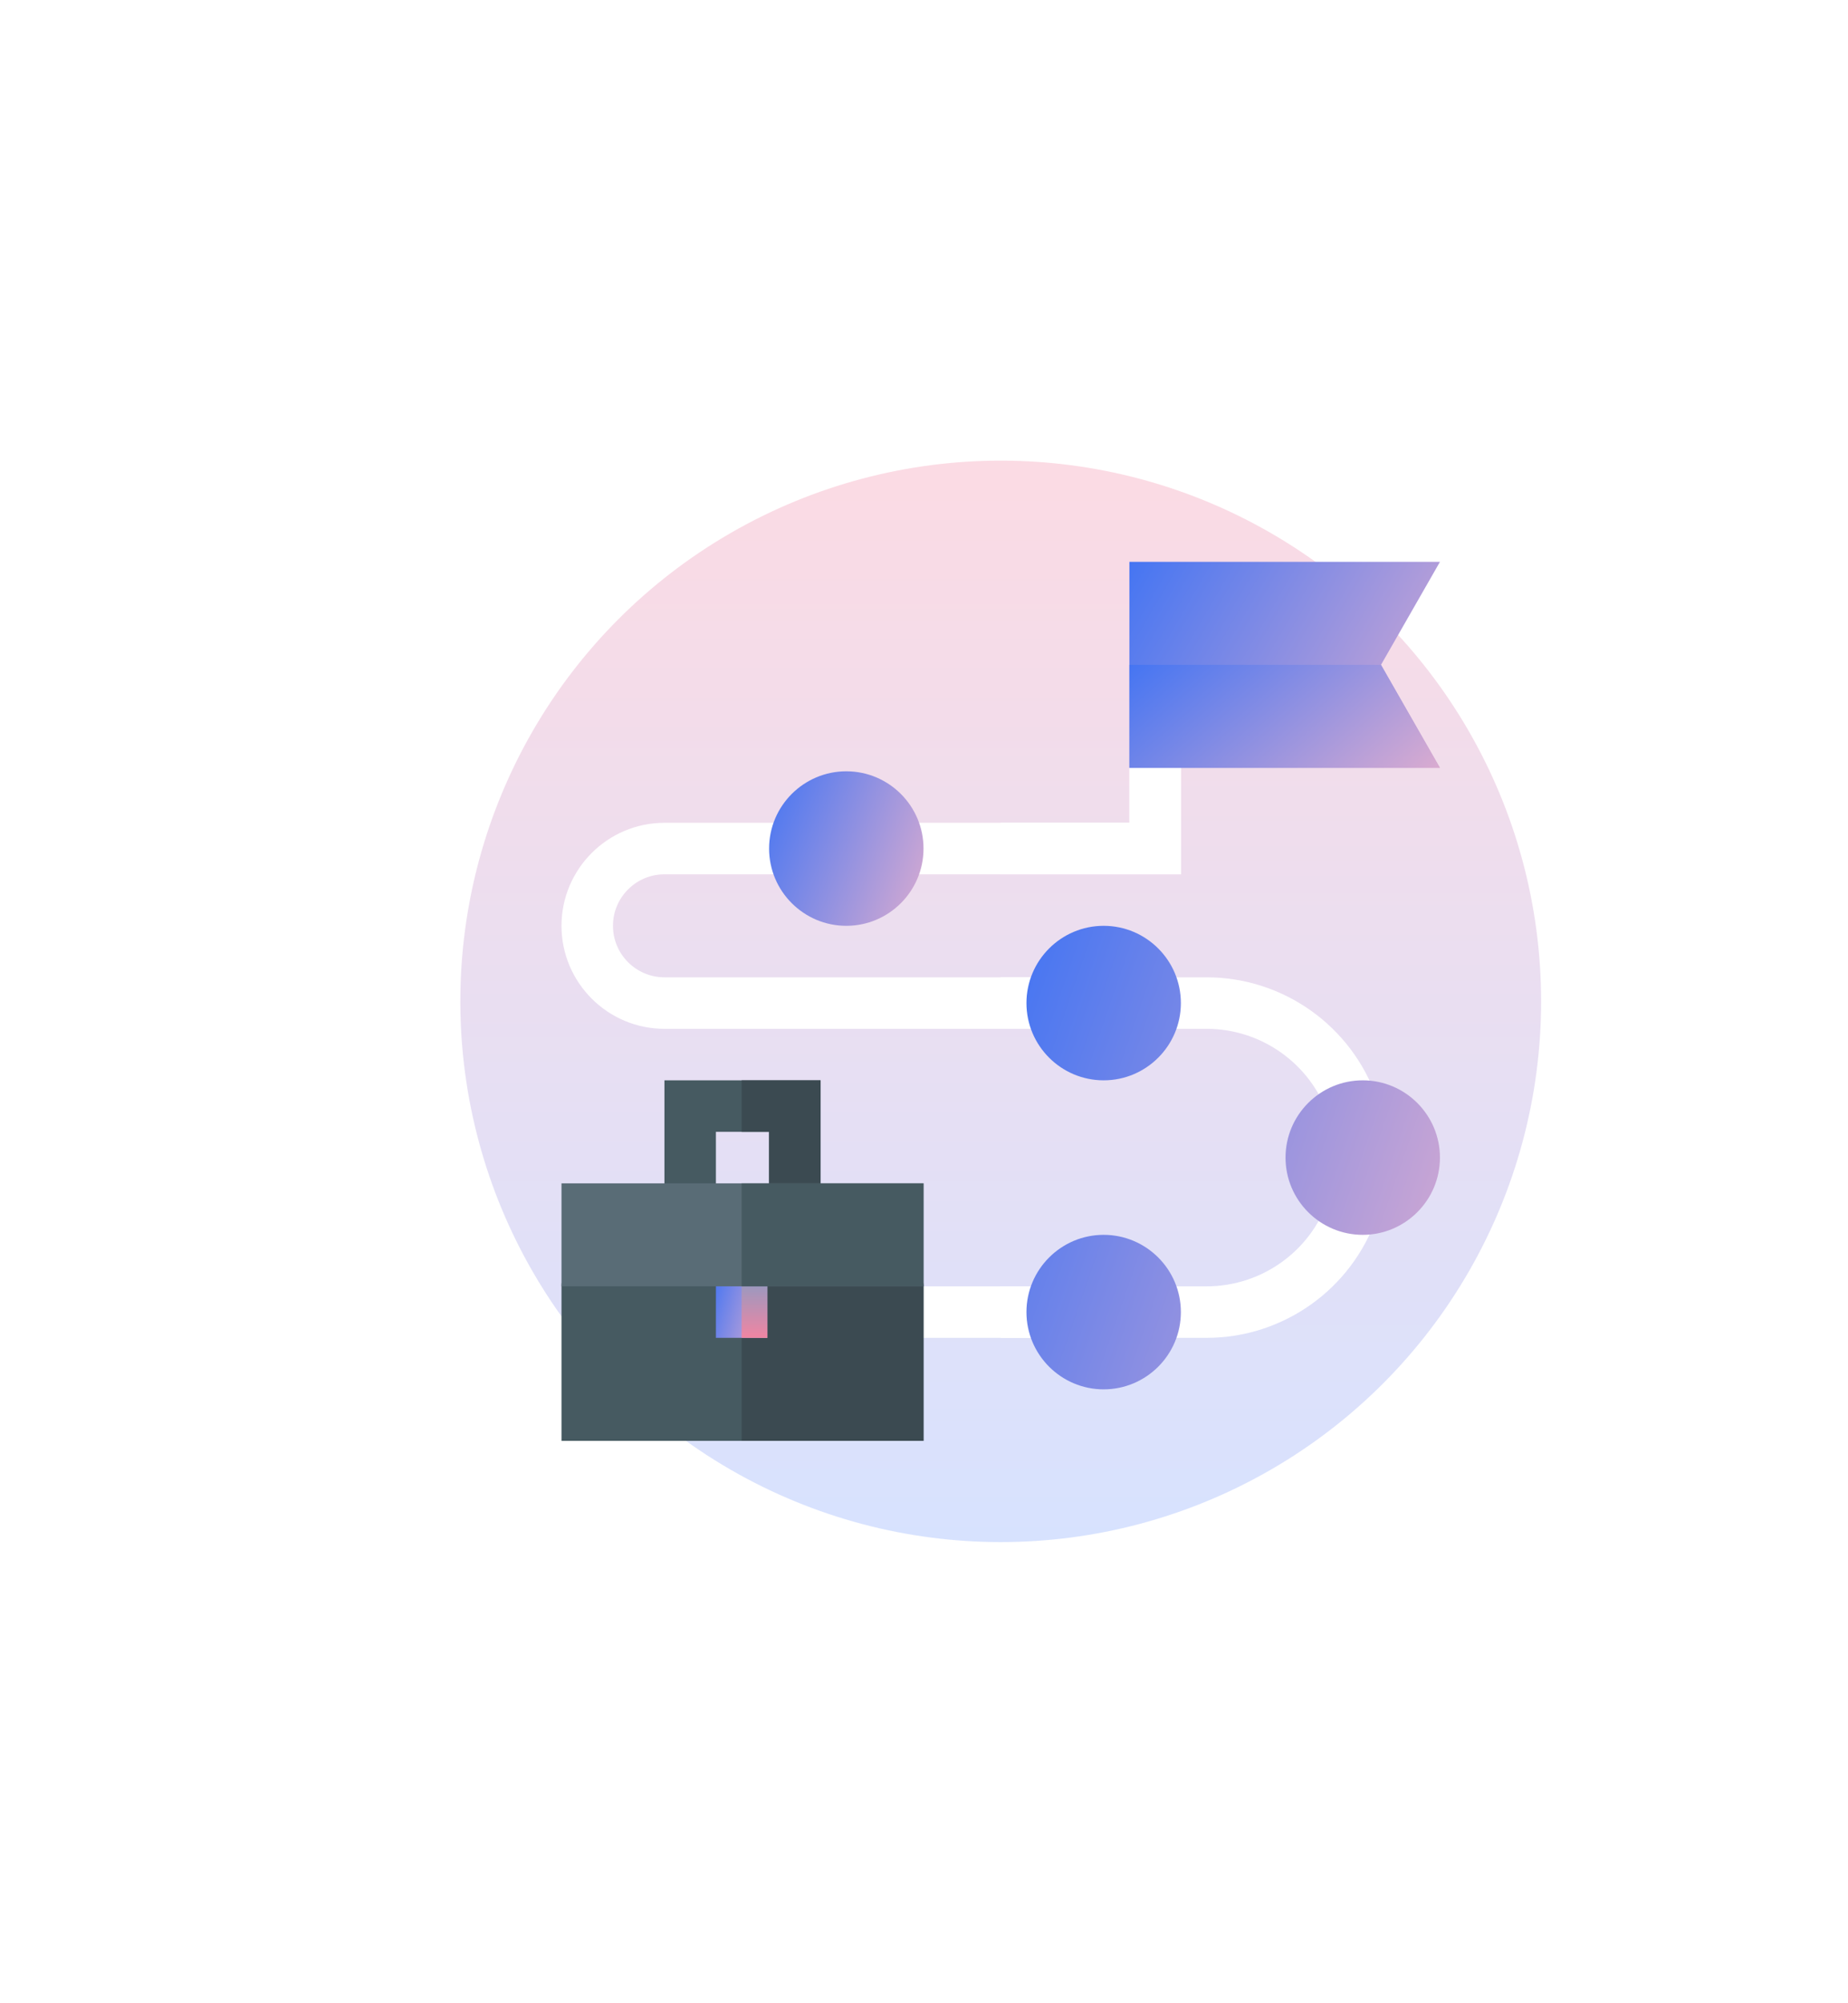 <svg width="831" height="900" viewBox="0 0 831 900" fill="none" xmlns="http://www.w3.org/2000/svg">
<g filter="url(#filter0_f_2615_1321)">
<circle cx="243" cy="243" r="243" transform="matrix(1 0 0 -1 207 693.008)" fill="url(#paint0_linear_2615_1321)" fill-opacity="0.5"/>
</g>
<g clip-path="url(#clip0_2615_1321)">
<path d="M473.145 439.203V462.348H298.782C273.26 462.348 252.49 441.579 252.49 416.057C252.49 390.535 273.26 369.766 298.782 369.766H357.417V392.911H298.782C286.021 392.911 275.636 403.296 275.636 416.057C275.636 428.818 286.021 439.203 298.782 439.203H473.145Z" fill="white"/>
<path d="M597.249 501.188C589.165 477.957 567.197 462.349 542.582 462.349H519.437V439.203H542.582C577.038 439.203 607.792 461.056 619.109 493.581L597.249 501.188ZM542.582 601.223H519.437V578.077H542.582C567.197 578.077 589.166 562.469 597.249 539.238L619.109 546.844C607.792 579.37 577.038 601.223 542.582 601.223Z" fill="white"/>
<path d="M403.708 578.078H473.145V601.224H403.708V578.078Z" fill="white"/>
<path d="M415.281 578.077V647.514H252.49V578.077C252.49 571.689 257.675 566.504 264.063 566.504H403.708C410.097 566.504 415.281 571.689 415.281 578.077Z" fill="#465A61"/>
<path d="M415.281 578.077V647.514H333.5V566.504H403.708C410.097 566.504 415.281 571.689 415.281 578.077Z" fill="#3B4A51"/>
<path d="M321.927 568.363H345.072V601.222H321.927V568.363Z" fill="url(#paint1_linear_2615_1321)"/>
<path d="M333.5 568.363H345.073V601.222H333.5V568.363Z" fill="url(#paint2_linear_2615_1321)"/>
<path d="M298.781 485.496V554.933H321.927V508.642H345.844V554.933H368.99V485.496H298.781Z" fill="#465A61"/>
<path d="M368.99 485.496V554.933H345.844V508.642H333.5V485.496H368.99Z" fill="#3B4A51"/>
<path d="M252.49 531.785H415.281V578.076H252.49V531.785Z" fill="#596C76"/>
<path d="M333.5 531.785H415.281V578.076H333.5V531.785Z" fill="#465A61"/>
<path d="M531.009 333.504V392.911H403.708V369.765H507.863V345.077L531.009 333.504Z" fill="white"/>
<path d="M380.563 416.058C361.419 416.058 345.845 400.483 345.845 381.34C345.845 362.196 361.419 346.621 380.563 346.621C399.707 346.621 415.282 362.196 415.282 381.34C415.282 400.483 399.707 416.058 380.563 416.058Z" fill="url(#paint3_linear_2615_1321)"/>
<path d="M450 439.202H473.146V462.348H450V439.202ZM450 578.076H473.146V601.222H450V578.076ZM531.01 333.504V392.911H450V369.765H507.864V345.077L531.01 333.504Z" fill="white"/>
<path d="M612.79 554.932C593.647 554.932 578.072 539.358 578.072 520.214C578.072 501.07 593.647 485.496 612.79 485.496C631.934 485.496 647.509 501.07 647.509 520.214C647.509 539.358 631.934 554.932 612.79 554.932ZM496.291 624.369C477.147 624.369 461.572 608.795 461.572 589.651C461.572 570.507 477.147 554.932 496.291 554.932C515.434 554.932 531.009 570.507 531.009 589.651C531.009 608.795 515.434 624.369 496.291 624.369ZM496.291 485.496C477.147 485.496 461.572 469.921 461.572 450.777C461.572 431.633 477.147 416.059 496.291 416.059C515.434 416.059 531.009 431.633 531.009 450.777C531.009 469.921 515.434 485.496 496.291 485.496Z" fill="url(#paint4_linear_2615_1321)"/>
<path d="M620.992 298.787L647.51 345.079H507.864V252.496H647.51L620.992 298.787Z" fill="url(#paint5_linear_2615_1321)"/>
<path d="M647.51 345.08H507.864V298.789H620.992L647.51 345.08Z" fill="url(#paint6_linear_2615_1321)"/>
</g>
<defs>
<filter id="filter0_f_2615_1321" x="0.582" y="0.59" width="898.836" height="898.836" filterUnits="userSpaceOnUse" color-interpolation-filters="sRGB">
<feFlood flood-opacity="0" result="BackgroundImageFix"/>
<feBlend mode="normal" in="SourceGraphic" in2="BackgroundImageFix" result="shape"/>
<feGaussianBlur stdDeviation="103.209" result="effect1_foregroundBlur_2615_1321"/>
</filter>
<linearGradient id="paint0_linear_2615_1321" x1="243" y1="0" x2="243" y2="486" gradientUnits="userSpaceOnUse">
<stop stop-color="#B0C6FF"/>
<stop offset="1" stop-color="#F9B7C9"/>
</linearGradient>
<linearGradient id="paint1_linear_2615_1321" x1="348.291" y1="614.092" x2="305.747" y2="602.501" gradientUnits="userSpaceOnUse">
<stop stop-color="#F9B7C9"/>
<stop offset="0.862" stop-color="#4274F3"/>
<stop offset="1" stop-color="#0048FF"/>
</linearGradient>
<linearGradient id="paint2_linear_2615_1321" x1="339.286" y1="568.363" x2="339.286" y2="601.222" gradientUnits="userSpaceOnUse">
<stop stop-color="#7BA0CA"/>
<stop offset="1" stop-color="#F085A2"/>
</linearGradient>
<linearGradient id="paint3_linear_2615_1321" x1="424.938" y1="443.254" x2="305.675" y2="397.123" gradientUnits="userSpaceOnUse">
<stop stop-color="#F9B7C9"/>
<stop offset="0.862" stop-color="#4274F3"/>
<stop offset="1" stop-color="#0048FF"/>
</linearGradient>
<linearGradient id="paint4_linear_2615_1321" x1="673.366" y1="705.958" x2="345.327" y2="592.701" gradientUnits="userSpaceOnUse">
<stop stop-color="#F9B7C9"/>
<stop offset="0.862" stop-color="#4274F3"/>
<stop offset="1" stop-color="#0048FF"/>
</linearGradient>
<linearGradient id="paint5_linear_2615_1321" x1="666.929" y1="381.34" x2="461.214" y2="261.321" gradientUnits="userSpaceOnUse">
<stop stop-color="#F9B7C9"/>
<stop offset="0.862" stop-color="#4274F3"/>
<stop offset="1" stop-color="#0048FF"/>
</linearGradient>
<linearGradient id="paint6_linear_2615_1321" x1="666.929" y1="363.211" x2="550.168" y2="226.968" gradientUnits="userSpaceOnUse">
<stop stop-color="#F9B7C9"/>
<stop offset="0.862" stop-color="#4274F3"/>
<stop offset="1" stop-color="#0048FF"/>
</linearGradient>
<clipPath id="clip0_2615_1321">
<rect width="395.019" height="395.019" fill="white" transform="translate(252.49 252.496)"/>
</clipPath>
</defs>
</svg>
